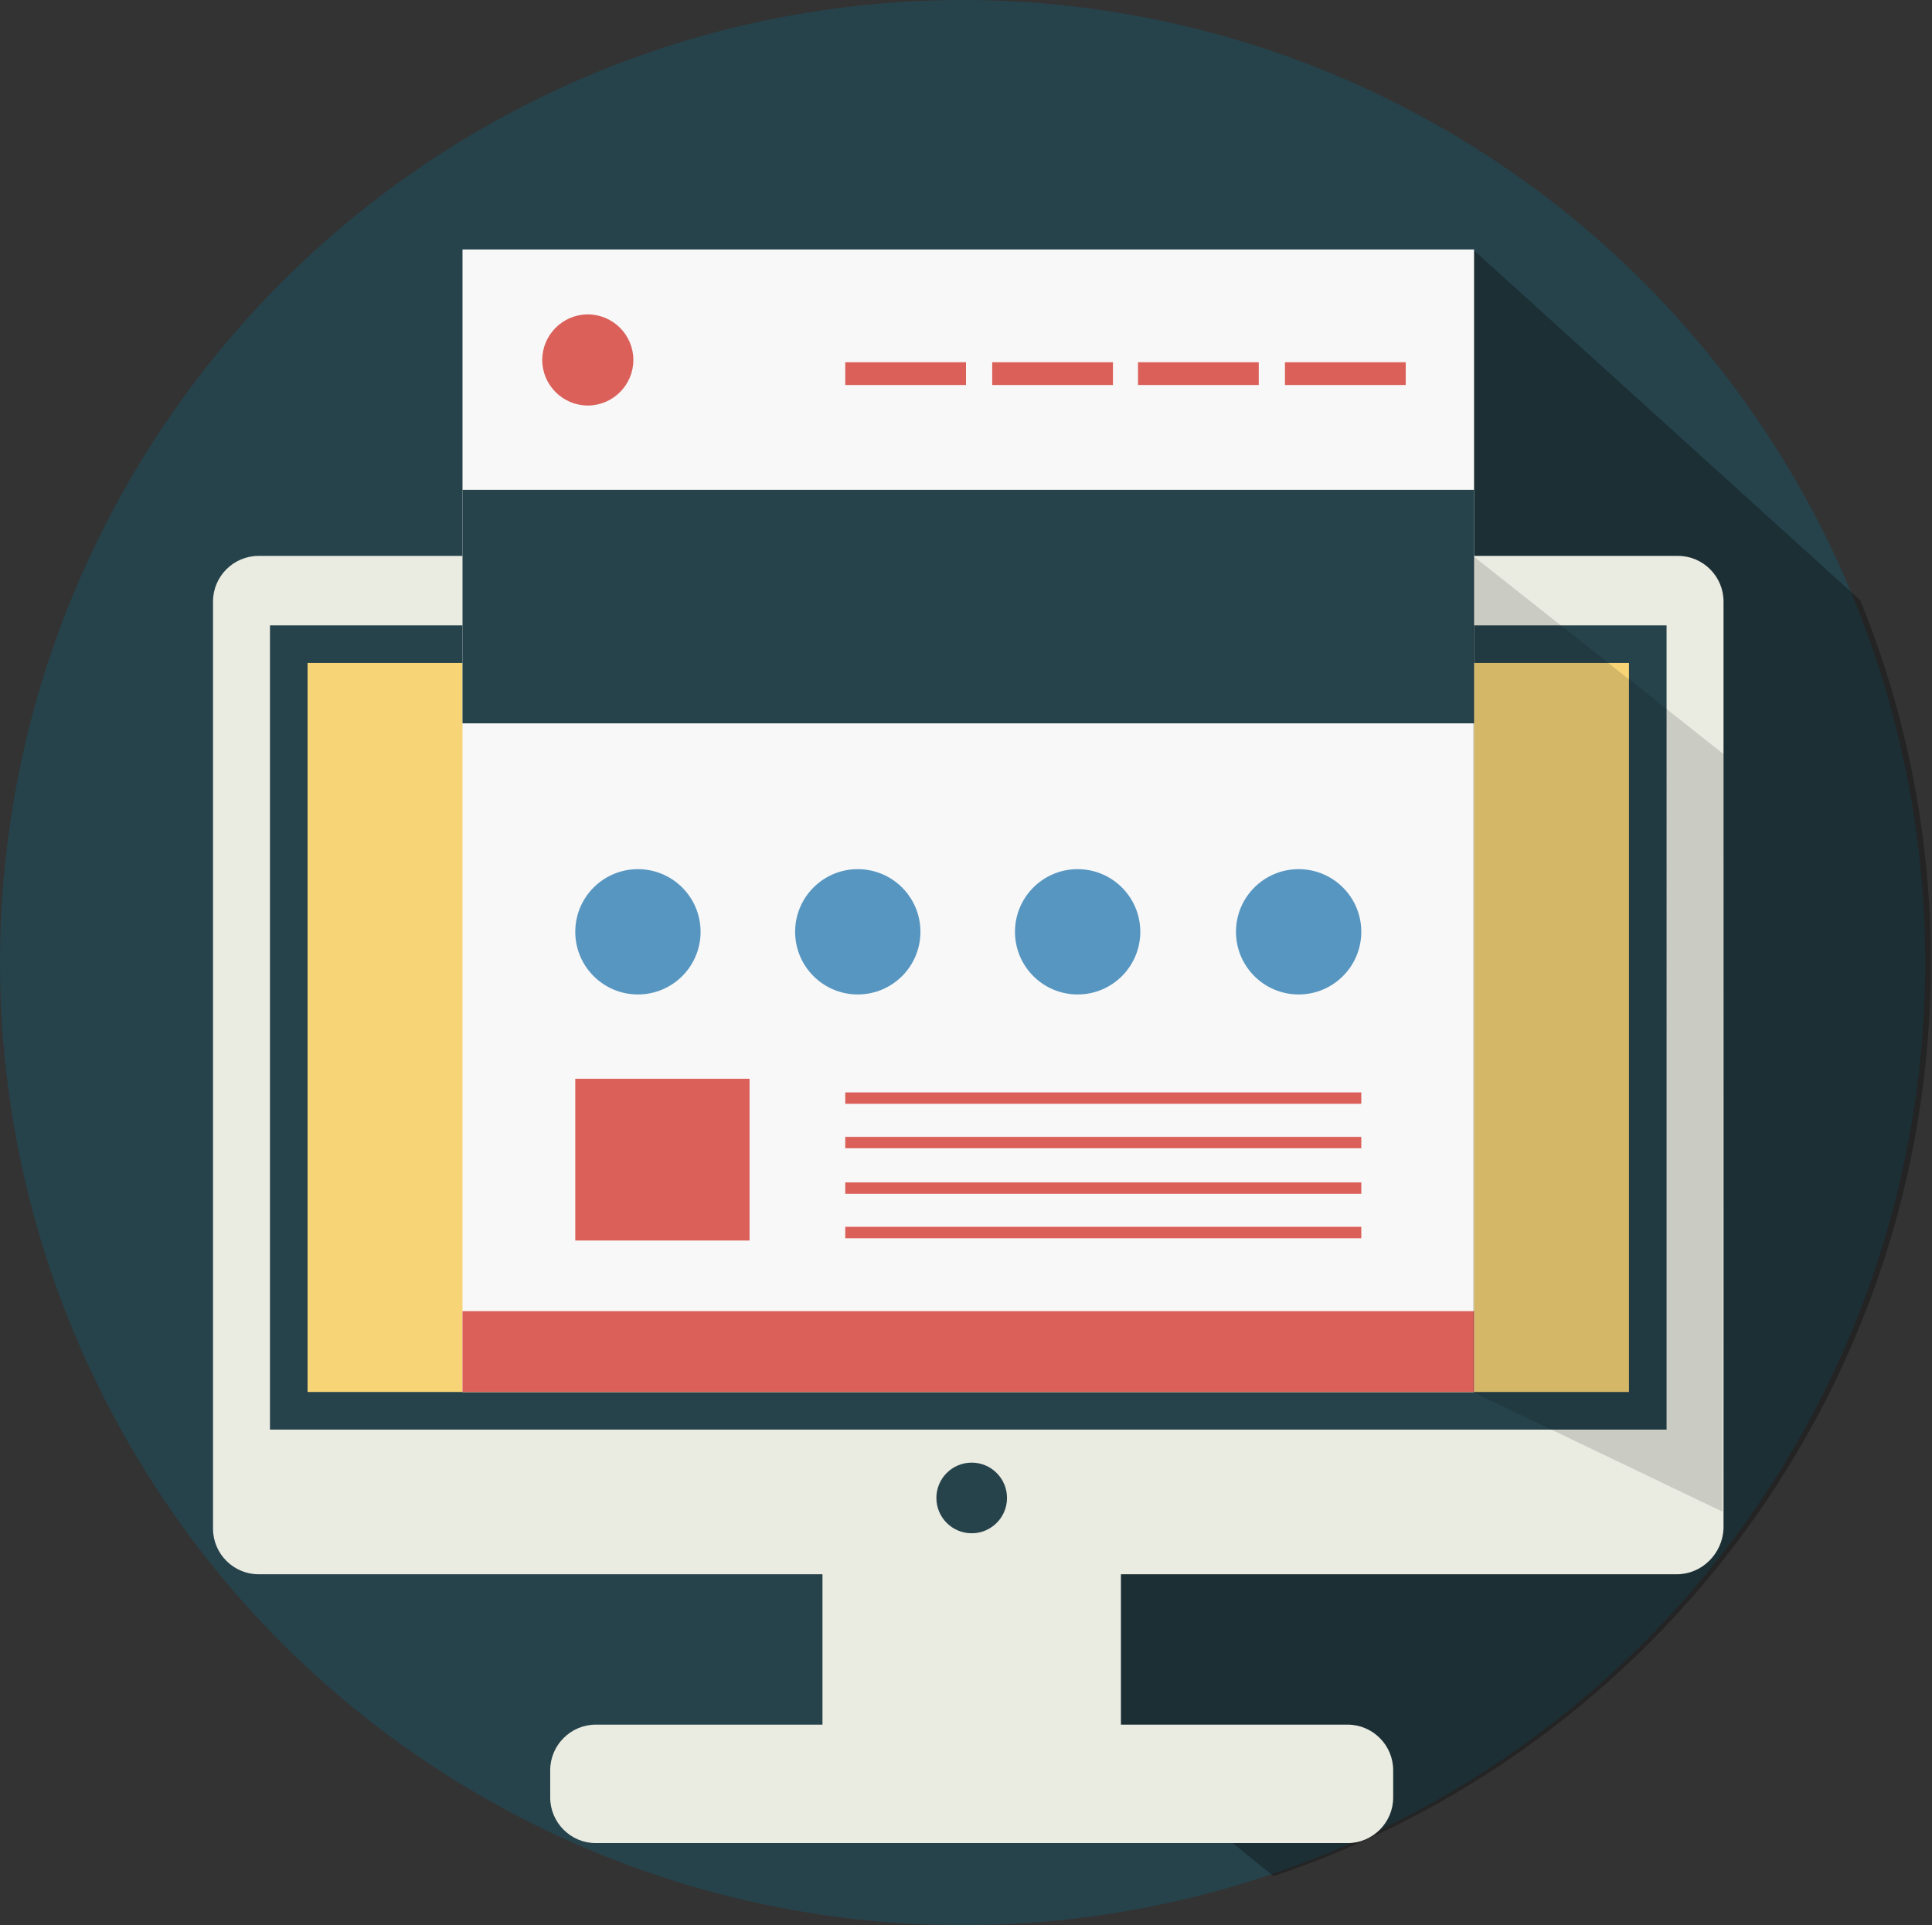 <?xml version="1.0" encoding="utf-8"?>
<!-- Generator: Adobe Illustrator 21.0.0, SVG Export Plug-In . SVG Version: 6.00 Build 0)  -->
<svg version="1.1" id="Isolation_Mode" xmlns="http://www.w3.org/2000/svg" xmlns:xlink="http://www.w3.org/1999/xlink" x="0px"
	 y="0px" width="169.6px" height="169px" viewBox="0 0 169.6 169" style="enable-background:new 0 0 169.6 169;"
	 xml:space="preserve">
<rect x="0" y="0" width="169.6" height="169" fill="#333333" stroke="none"/>
<style type="text/css">
	.st0{fill:#26424B;}
	.st1{opacity:0.29;enable-background:new    ;}
	.st2{clip-path:url(#SVGID_2_);}
	.st3{fill:#EAEBE1;}
	.st4{fill:#F7D577;}
	.st5{fill:none;}
	.st6{fill:#F8F8F8;}
	.st7{fill:#DB605A;}
	.st8{fill:#5796C1;}
	.st9{opacity:0.14;clip-path:url(#SVGID_4_);enable-background:new    ;}
</style>
<g>
	<circle class="st0" cx="84.5" cy="84.5" r="84.5"/>
</g>
<path class="st1" d="M76.6,59.5l-37.5,46.3l72.7,58.9c33.5-11.2,57.7-42.9,57.7-80.2c0-11.3-2.2-22-6.2-31.8l-34-30.8L76.6,59.5z"/>
<g id="_x23_computer">
	<g>
		<g>
			<g>
				<g>
					<g>
						<g>
							<defs>
								<circle id="SVGID_1_" cx="85.1" cy="84.5" r="84.5"/>
							</defs>
							<clipPath id="SVGID_2_">
								<use xlink:href="#SVGID_1_"  style="overflow:visible;"/>
							</clipPath>
							<g class="st2">
								<path class="st3" d="M147.2,138.2H22.7c-2.2,0-4-1.8-4-4V52.8c0-2.2,1.8-4,4-4h124.6c2.2,0,4,1.8,4,4v81.4
									C151.2,136.4,149.4,138.2,147.2,138.2z"/>
								<g>
									<rect x="25.3" y="56.5" class="st4" width="119.3" height="67.3"/>
									<path class="st0" d="M146.3,125.5H23.7V54.9h122.6V125.5z M27,122.2h116v-64H27V122.2z"/>
								</g>
								<rect x="72.2" y="126.1" class="st3" width="26.2" height="29.2"/>
								<path class="st3" d="M118.3,161.8h-66c-2.2,0-4-1.8-4-4v-2.4c0-2.2,1.8-4,4-4h66c2.2,0,4,1.8,4,4v2.4
									C122.3,160,120.5,161.8,118.3,161.8z"/>
								<g>
									<circle class="st5" cx="84.5" cy="84.5" r="84.5"/>
								</g>
								<circle class="st0" cx="85.3" cy="131.5" r="3.1"/>
								<rect x="40.6" y="21.9" class="st6" width="88.8" height="100.3"/>
								<rect x="40.6" y="115.1" class="st7" width="88.8" height="7.1"/>
								<rect x="40.6" y="43" class="st0" width="88.8" height="20.5"/>
								<g>
									<g>
										<path class="st5" d="M48.2,34.7c-0.9,0.2-1.7,0.3-2.4,0.3c-0.5,0-0.7-0.1-0.7-0.1c0.1-0.3,1.1-1.1,2.7-1.9
											c0-0.5,0.2-0.9,0.4-1.3c-0.9,0.4-1.7,0.8-2.4,1.3c-1.4,0.9-1.9,1.6-1.7,2.3c0.3,0.7,1.3,0.7,1.7,0.7c0.8,0,1.8-0.2,3-0.5
											C48.6,35.3,48.3,35,48.2,34.7z"/>
										<path class="st5" d="M57.9,30.3c-0.3-0.7-1.3-0.7-1.7-0.7c-1,0-2.4,0.3-4,0.7c0.4,0.2,0.8,0.4,1.1,0.7
											c1.1-0.3,2.2-0.5,2.9-0.5c0.5,0,0.7,0.1,0.7,0.1c-0.1,0.3-1.1,1.1-2.8,2c0,0.2,0.1,0.4,0.1,0.6c0,0.2,0,0.3,0,0.4
											c0.8-0.4,1.4-0.7,2-1.1C57.5,31.7,58.1,30.9,57.9,30.3z"/>
									</g>
								</g>
								<g>
									<circle class="st8" cx="56" cy="81.8" r="5.5"/>
									<circle class="st8" cx="75.3" cy="81.8" r="5.5"/>
									<circle class="st8" cx="94.6" cy="81.8" r="5.5"/>
									<circle class="st8" cx="114" cy="81.8" r="5.5"/>
								</g>
								<g>
									<rect x="74.2" y="31.8" class="st7" width="10.6" height="2"/>
								</g>
								<g>
									<rect x="87.1" y="31.8" class="st7" width="10.6" height="2"/>
								</g>
								<g>
									<rect x="99.9" y="31.8" class="st7" width="10.6" height="2"/>
								</g>
								<g>
									<rect x="112.8" y="31.8" class="st7" width="10.6" height="2"/>
								</g>
								<rect x="50.5" y="94.7" class="st7" width="15.3" height="14.2"/>
								<g>
									<rect x="74.2" y="95.9" class="st7" width="45.3" height="1"/>
								</g>
								<g>
									<rect x="74.2" y="99.8" class="st7" width="45.3" height="1"/>
								</g>
								<g>
									<rect x="74.2" y="103.8" class="st7" width="45.3" height="1"/>
								</g>
								<g>
									<rect x="74.2" y="107.7" class="st7" width="45.3" height="1"/>
								</g>
							</g>
						</g>
					</g>
				</g>
			</g>
		</g>
		<g>
			<g>
				<g>
					<g>
						<g>
							<defs>
								<circle id="SVGID_3_" cx="85.1" cy="84.5" r="84.5"/>
							</defs>
							<clipPath id="SVGID_4_">
								<use xlink:href="#SVGID_3_"  style="overflow:visible;"/>
							</clipPath>
							<polygon class="st9" points="129.3,48.8 151.3,66.2 151.2,132.7 129.3,122.2 							"/>
						</g>
					</g>
				</g>
			</g>
		</g>
	</g>
</g>
<g id="Livello_1">
</g>
<g>
	<path class="st7" d="M55.6,31.6c0,2.2-1.8,4-4,4s-4-1.8-4-4s1.8-4,4-4S55.6,29.4,55.6,31.6z"/>
</g>
</svg>
